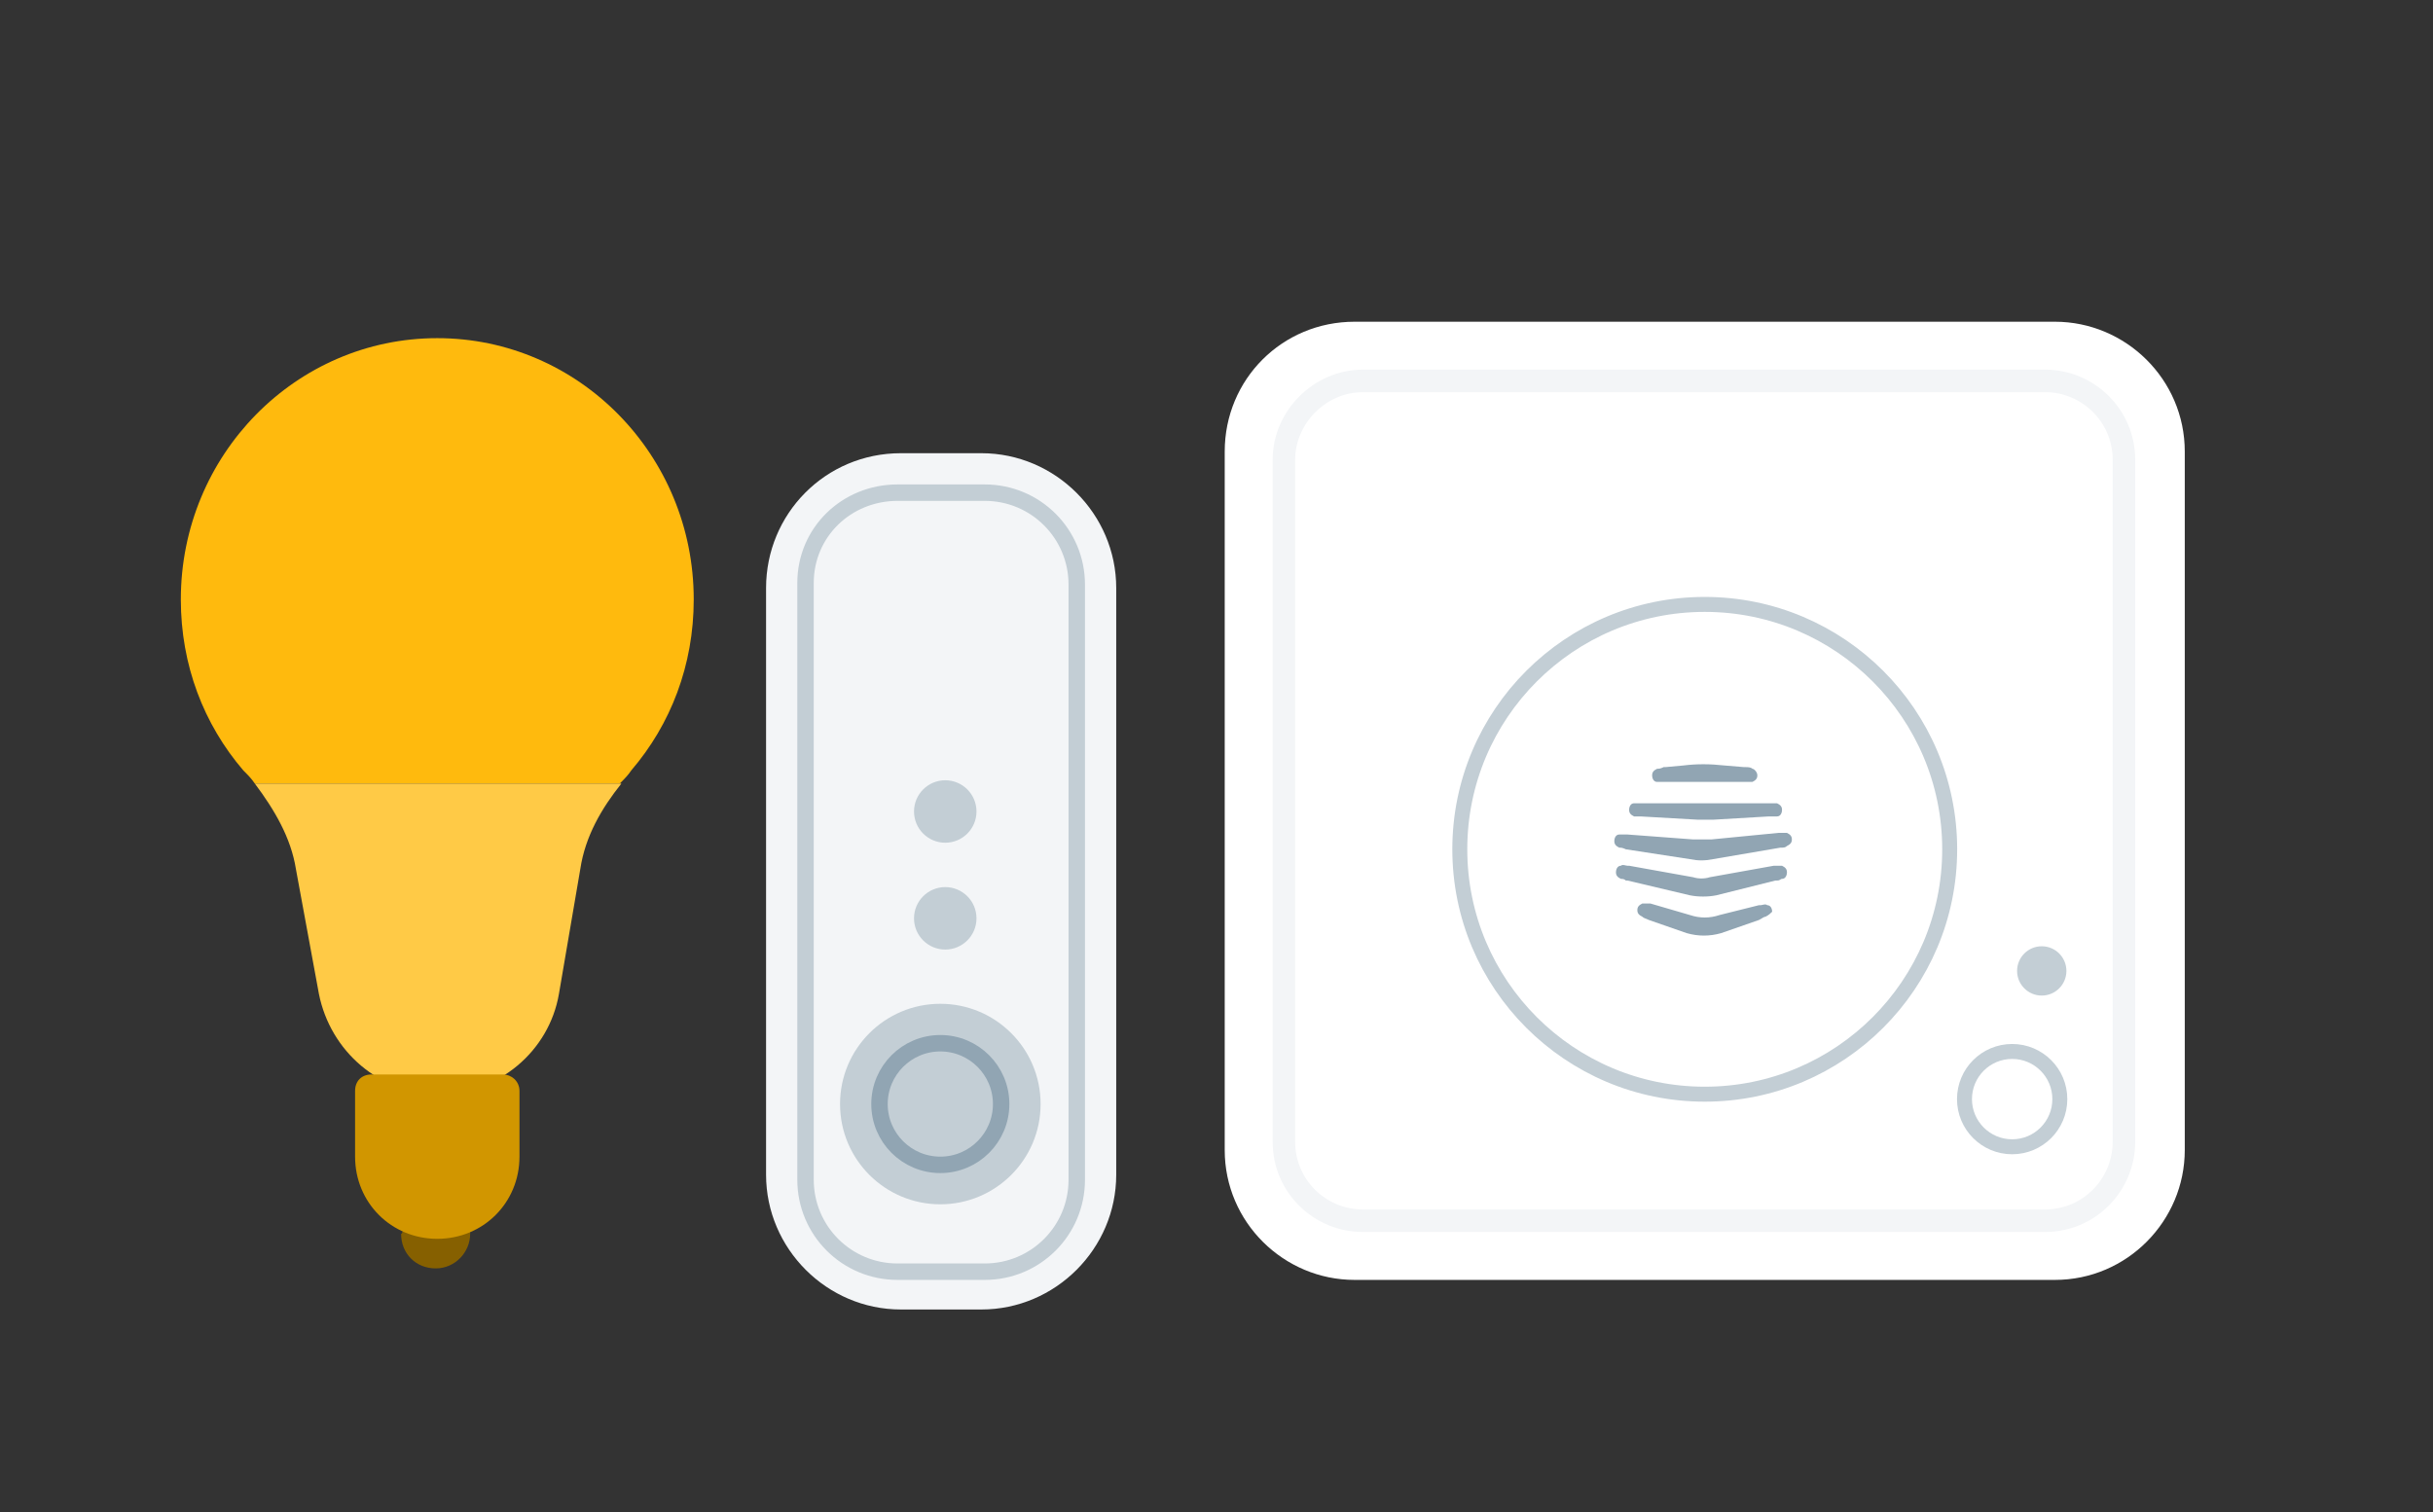 <svg width="148" height="92" viewBox="0 0 148 92" fill="none" xmlns="http://www.w3.org/2000/svg">
<rect x="0" y="0" width="148" height="92" fill="#333333" stroke="none"/>
<g id="smarthome">
<g id="smarthome_2">
<g id="icon">
<g id="Bulb">
<path id="Vector" fill-rule="evenodd" clip-rule="evenodd" d="M42.2 36.475C42.2 40.475 40.8 44.075 38.4 46.875C38.2 47.175 38 47.375 37.7 47.675H15.5C15.3 47.375 15.1 47.175 14.8 46.875C12.4 44.075 11 40.475 11 36.475C11 27.675 18 20.575 26.6 20.575C35.2 20.575 42.2 27.675 42.2 36.475Z" fill="#FFBA0D"/>
<g id="Group">
<path id="Vector_2" d="M37.8 47.675C36.6 49.175 35.6 50.875 35.3 52.875L34 60.475C33.4 63.975 30.3 66.575 26.7 66.575C23.1 66.575 20.1 63.975 19.4 60.475L18 52.875C17.7 50.975 16.7 49.275 15.5 47.675H37.8Z" fill="#FFCA46"/>
</g>
<path id="Vector_3" d="M24.5 74.775H28.6V75.075C28.6 76.175 27.7 77.175 26.5 77.175C25.3 77.175 24.4 76.275 24.4 75.075C24.5 75.075 24.5 74.775 24.5 74.775Z" fill="#866000"/>
<path id="Vector_4" d="M21.6 66.375C21.6 65.775 22 65.375 22.6 65.375H30.6C31.1 65.375 31.6 65.775 31.6 66.375V70.375C31.6 73.175 29.4 75.375 26.6 75.375C23.8 75.375 21.6 73.175 21.6 70.375V66.375Z" fill="#D19600"/>
</g>
<g id="Hub">
<path id="Vector_5" d="M82.4 19.575H125C129.3 19.575 132.9 23.075 132.9 27.475V69.975C132.9 74.275 129.4 77.875 125 77.875H82.4C78.1 77.875 74.5 74.375 74.5 69.975V27.475C74.5 23.075 78 19.575 82.4 19.575Z" fill="white"/>
<path id="Vector_6" d="M82.9 23.175H124.4C127 23.175 129.2 25.275 129.2 27.975V69.475C129.2 72.075 127.1 74.275 124.4 74.275H82.9C80.3 74.275 78.1 72.175 78.1 69.475V27.975C78.1 25.375 80.3 23.175 82.9 23.175Z" stroke="#F3F5F7" stroke-width="1.37"/>
<path id="Vector_7" d="M124.2 60.575C125.028 60.575 125.7 59.903 125.7 59.075C125.7 58.247 125.028 57.575 124.2 57.575C123.372 57.575 122.7 58.247 122.7 59.075C122.7 59.903 123.372 60.575 124.2 60.575Z" fill="#C3CED5"/>
<path id="Vector_8" fill-rule="evenodd" clip-rule="evenodd" d="M102.4 46.575C103.2 46.475 104 46.475 104.9 46.575L106.1 46.675H106.2C106.3 46.675 106.5 46.675 106.6 46.775C106.7 46.775 106.9 46.975 106.9 47.175C106.9 47.375 106.8 47.475 106.6 47.575C106.5 47.575 106.3 47.575 106.2 47.575H101.2C101.1 47.575 100.9 47.575 100.8 47.575C100.6 47.575 100.5 47.375 100.5 47.175C100.5 46.975 100.6 46.875 100.8 46.775C100.9 46.775 101 46.775 101.2 46.675H101.3L102.4 46.575ZM107.6 49.675C107.8 49.675 107.9 49.675 108.1 49.675C108.3 49.675 108.4 49.475 108.4 49.275C108.4 49.075 108.3 48.975 108.1 48.875C108 48.875 107.8 48.875 107.7 48.875H99.8C99.7 48.875 99.5 48.875 99.4 48.875C99.2 48.875 99.1 49.075 99.1 49.275C99.1 49.475 99.2 49.575 99.4 49.675C99.5 49.675 99.7 49.675 99.8 49.675L103.3 49.875C103.6 49.875 103.9 49.875 104.2 49.875L107.6 49.675ZM108.3 51.575C108.5 51.575 108.6 51.575 108.7 51.475C108.9 51.375 109 51.275 109 51.075C109 50.875 108.9 50.775 108.7 50.675C108.6 50.675 108.4 50.675 108.3 50.675C108.3 50.675 108.3 50.675 108.2 50.675L104.1 51.075C103.8 51.075 103.4 51.075 103 51.075L99 50.775C99 50.775 99 50.775 98.9 50.775C98.8 50.775 98.6 50.775 98.5 50.775C98.3 50.775 98.2 50.975 98.2 51.175C98.2 51.375 98.3 51.475 98.5 51.575C98.6 51.575 98.7 51.575 98.9 51.675L102.8 52.275C103.3 52.375 103.7 52.375 104.2 52.275L108.3 51.575ZM102.8 54.475C103.3 54.575 103.9 54.575 104.4 54.475L108 53.575H108.1C108.3 53.575 108.3 53.475 108.4 53.475C108.6 53.475 108.7 53.275 108.7 53.075C108.7 52.875 108.6 52.775 108.4 52.675C108.3 52.675 108.1 52.675 108 52.675C108 52.675 108 52.675 107.9 52.675L104 53.375C103.7 53.475 103.3 53.475 103 53.375L99.1 52.675C99.1 52.675 99.1 52.675 99 52.675C98.9 52.675 98.7 52.575 98.6 52.675C98.4 52.675 98.3 52.875 98.3 53.075C98.3 53.275 98.4 53.375 98.6 53.475C98.7 53.475 98.8 53.475 98.9 53.575H99L102.8 54.475ZM107.4 55.775C107.3 55.775 107.2 55.875 107 55.975L104.7 56.775C104 56.975 103.3 56.975 102.6 56.775L100.3 55.975C100.1 55.875 100 55.875 99.9 55.775C99.7 55.675 99.6 55.575 99.6 55.375C99.6 55.175 99.7 55.075 99.9 54.975C100 54.975 100.2 54.975 100.3 54.975C100.3 54.975 100.3 54.975 100.4 54.975L102.8 55.675C103.4 55.875 104 55.875 104.6 55.675L107 55.075C107 55.075 107 55.075 107.1 55.075C107.2 55.075 107.4 54.975 107.5 55.075C107.7 55.075 107.8 55.275 107.8 55.475C107.7 55.575 107.6 55.675 107.4 55.775Z" fill="#91A5B3"/>
<path id="Vector_9" d="M103.7 66.575C111.929 66.575 118.6 59.904 118.6 51.675C118.6 43.446 111.929 36.775 103.7 36.775C95.471 36.775 88.8 43.446 88.8 51.675C88.8 59.904 95.471 66.575 103.7 66.575Z" stroke="#C3CED5" stroke-width="0.91"/>
<path id="Vector_10" d="M122.4 69.775C124.002 69.775 125.3 68.477 125.3 66.875C125.3 65.273 124.002 63.975 122.4 63.975C120.798 63.975 119.5 65.273 119.5 66.875C119.5 68.477 120.798 69.775 122.4 69.775Z" stroke="#C3CED5" stroke-width="0.91"/>
</g>
<g id="MotionSensor">
<path id="Vector_11" d="M54.8 27.575H59.7C64.2 27.575 67.9 31.275 67.9 35.775V71.475C67.9 75.975 64.2 79.675 59.7 79.675H54.8C50.3 79.675 46.6 75.975 46.6 71.475V35.775C46.6 31.275 50.2 27.575 54.8 27.575Z" fill="#F3F5F7"/>
<path id="Vector_12" d="M54.6 29.975H59.9C63 29.975 65.5 32.475 65.5 35.575V71.775C65.5 74.875 63 77.375 59.9 77.375H54.6C51.5 77.375 49 74.875 49 71.775V35.475C49 32.375 51.5 29.975 54.6 29.975Z" fill="#F3F5F7" stroke="#C3CED5"/>
<path id="Vector_13" d="M57.2 73.275C60.569 73.275 63.3 70.544 63.3 67.175C63.3 63.806 60.569 61.075 57.2 61.075C53.831 61.075 51.1 63.806 51.1 67.175C51.1 70.544 53.831 73.275 57.2 73.275Z" fill="#C3CED5"/>
<path id="Vector_14" d="M57.2 70.875C59.243 70.875 60.9 69.219 60.9 67.175C60.9 65.132 59.243 63.475 57.2 63.475C55.157 63.475 53.5 65.132 53.5 67.175C53.5 69.219 55.157 70.875 57.2 70.875Z" fill="#C3CED5" stroke="#91A5B3"/>
<path id="Vector_15" d="M57.5 57.775C58.549 57.775 59.4 56.924 59.4 55.875C59.4 54.826 58.549 53.975 57.5 53.975C56.451 53.975 55.6 54.826 55.6 55.875C55.6 56.924 56.451 57.775 57.5 57.775Z" fill="#C3CED5"/>
<path id="Vector_16" d="M57.5 51.275C58.549 51.275 59.4 50.424 59.4 49.375C59.4 48.326 58.549 47.475 57.5 47.475C56.451 47.475 55.6 48.326 55.6 49.375C55.6 50.424 56.451 51.275 57.5 51.275Z" fill="#C3CED5"/>
</g>
</g>
</g>
</g>
</svg>
